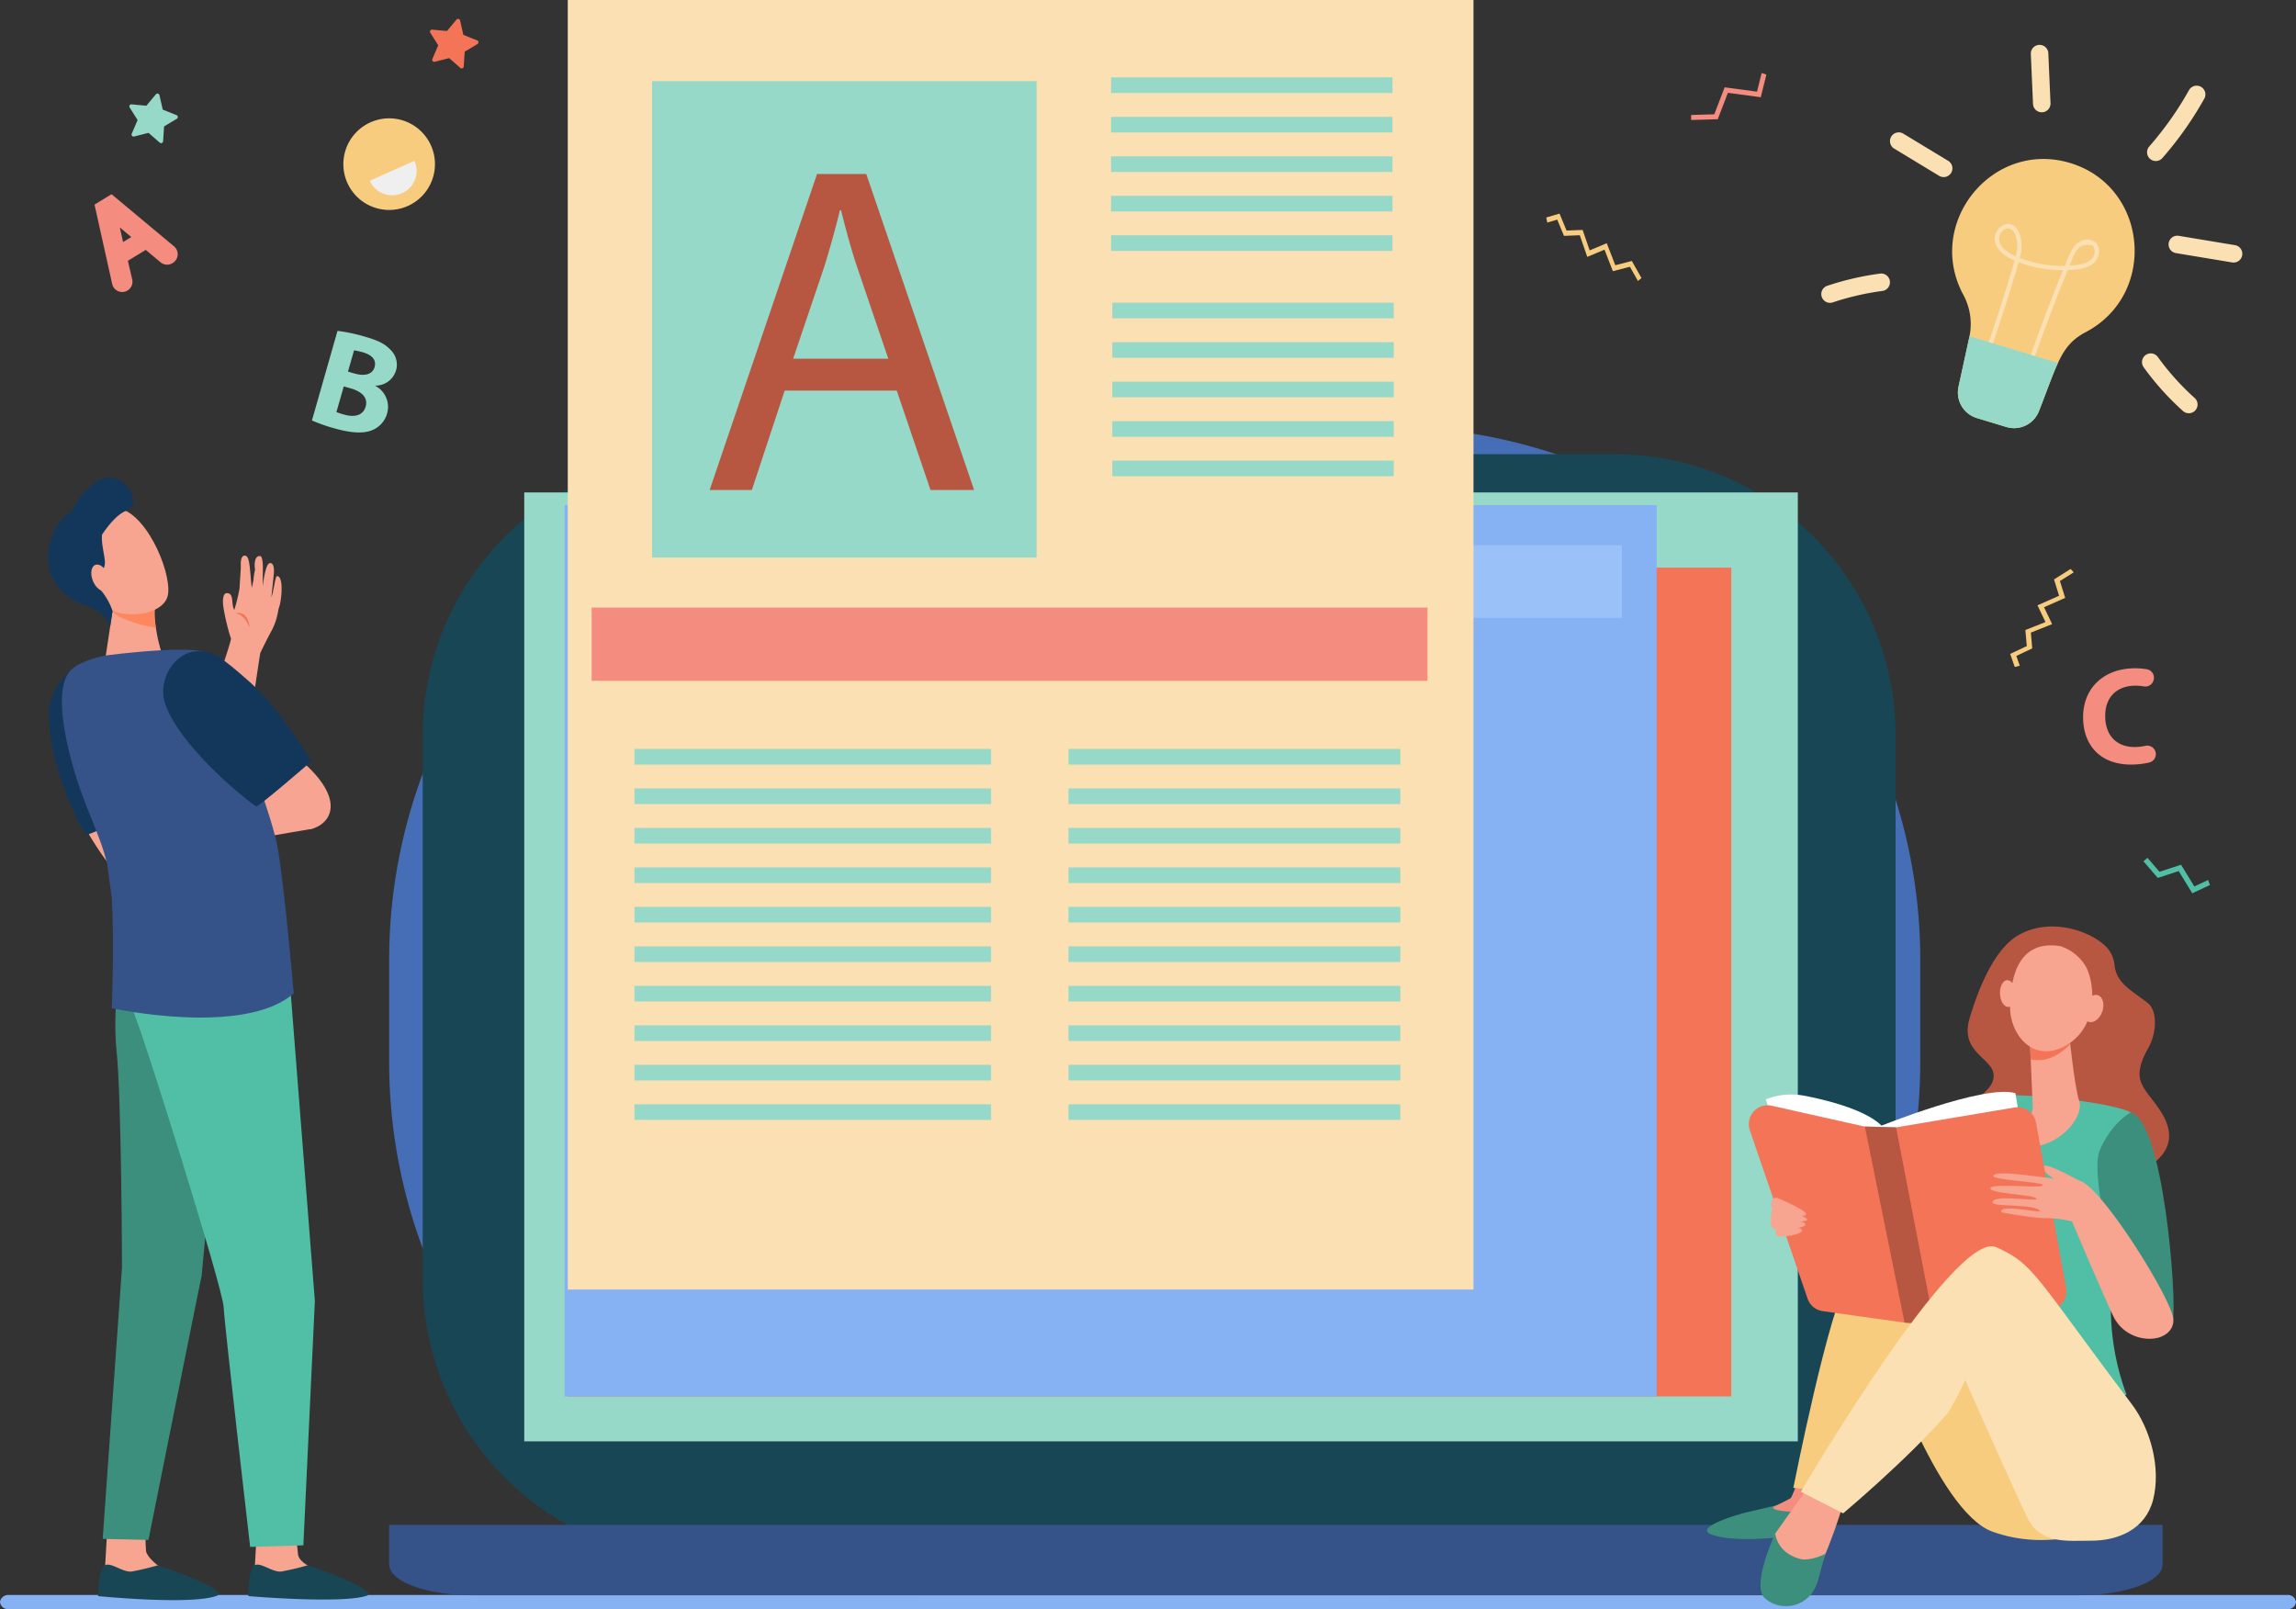 <svg xmlns="http://www.w3.org/2000/svg" width="482.495" height="338.16" viewBox="0 0 482.495 338.16">
  <rect x="0" y="0" width="482.495" height="338.16" fill="#333333" stroke="none"/>
  <g id="Grupo_31097" data-name="Grupo 31097" transform="translate(-236.637 -214.752)">
    <g id="Grupo_31086" data-name="Grupo 31086" transform="translate(236.637 214.753)">
      <g id="Grupo_31085" data-name="Grupo 31085" transform="translate(0 0)">
        <g id="Grupo_31071" data-name="Grupo 31071" transform="translate(0 335.182)">
          <path id="Trazado_65133" data-name="Trazado 65133" d="M717.292,1793.222H238.541a1.777,1.777,0,0,0-1.9,1.39,1.664,1.664,0,0,0,1.837,1.588H717.292a1.693,1.693,0,0,0,1.841-1.489h0A1.693,1.693,0,0,0,717.292,1793.222Z" transform="translate(-236.637 -1793.222)" fill="#86b1f2"/>
        </g>
        <g id="Grupo_31084" data-name="Grupo 31084" transform="translate(10.1)">
          <g id="Grupo_31078" data-name="Grupo 31078" transform="translate(71.682)">
            <g id="Grupo_31077" data-name="Grupo 31077">
              <path id="Rectángulo_6243" data-name="Rectángulo 6243" d="M112.034,0H209.72A112.034,112.034,0,0,1,321.754,112.034v21.5A112.035,112.035,0,0,1,209.72,245.566H112.035A112.035,112.035,0,0,1,0,133.531v-21.5A112.034,112.034,0,0,1,112.034,0Z" transform="translate(0 89.681)" fill="#466eb6"/>
              <path id="Rectángulo_6244" data-name="Rectángulo 6244" d="M59.048,0H250.469a59.047,59.047,0,0,1,59.047,59.047V173.355A59.047,59.047,0,0,1,250.469,232.4H59.048A59.048,59.048,0,0,1,0,173.355V59.048A59.048,59.048,0,0,1,59.048,0Z" transform="translate(7.049 95.447)" fill="#184655"/>
              <path id="Trazado_65134" data-name="Trazado 65134" d="M621.77,1723.86v8.334c0,3.568,7.87,6.459,17.577,6.459H976.872c9.708,0,17.577-2.892,17.577-6.459v-8.334Z" transform="translate(-621.77 -1403.406)" fill="#355389"/>
              <rect id="Rectángulo_6245" data-name="Rectángulo 6245" width="267.638" height="199.415" transform="translate(28.385 103.485)" fill="#96d9c9"/>
              <rect id="Rectángulo_6246" data-name="Rectángulo 6246" width="244.514" height="174.171" transform="translate(37.534 119.289)" fill="#f47458"/>
              <rect id="Rectángulo_6247" data-name="Rectángulo 6247" width="229.478" height="187.315" transform="translate(36.884 106.146)" fill="#86b1f2"/>
              <rect id="Rectángulo_6248" data-name="Rectángulo 6248" width="217.658" height="15.248" transform="translate(41.391 114.591)" fill="#9bc1f9"/>
              <g id="Grupo_31076" data-name="Grupo 31076" transform="translate(37.534)">
                <rect id="Rectángulo_6249" data-name="Rectángulo 6249" width="190.333" height="271.004" fill="#fae0b2"/>
                <rect id="Rectángulo_6250" data-name="Rectángulo 6250" width="175.642" height="15.386" transform="translate(5.019 127.682)" fill="#f48c7f"/>
                <g id="Grupo_31072" data-name="Grupo 31072" transform="translate(14.02 157.393)">
                  <rect id="Rectángulo_6251" data-name="Rectángulo 6251" width="74.93" height="3.281" fill="#96d9c9"/>
                  <rect id="Rectángulo_6252" data-name="Rectángulo 6252" width="69.737" height="3.281" transform="translate(91.202)" fill="#96d9c9"/>
                  <rect id="Rectángulo_6253" data-name="Rectángulo 6253" width="74.93" height="3.281" transform="translate(0 8.297)" fill="#96d9c9"/>
                  <rect id="Rectángulo_6254" data-name="Rectángulo 6254" width="69.737" height="3.281" transform="translate(91.202 8.297)" fill="#96d9c9"/>
                  <rect id="Rectángulo_6255" data-name="Rectángulo 6255" width="74.93" height="3.281" transform="translate(0 16.594)" fill="#96d9c9"/>
                  <rect id="Rectángulo_6256" data-name="Rectángulo 6256" width="69.737" height="3.281" transform="translate(91.202 16.594)" fill="#96d9c9"/>
                  <rect id="Rectángulo_6257" data-name="Rectángulo 6257" width="74.93" height="3.281" transform="translate(0 24.892)" fill="#96d9c9"/>
                  <rect id="Rectángulo_6258" data-name="Rectángulo 6258" width="69.737" height="3.281" transform="translate(91.202 24.892)" fill="#96d9c9"/>
                  <rect id="Rectángulo_6259" data-name="Rectángulo 6259" width="69.737" height="3.281" transform="translate(91.202 33.189)" fill="#96d9c9"/>
                  <rect id="Rectángulo_6260" data-name="Rectángulo 6260" width="74.93" height="3.281" transform="translate(0 33.189)" fill="#96d9c9"/>
                  <rect id="Rectángulo_6261" data-name="Rectángulo 6261" width="74.93" height="3.281" transform="translate(0 41.486)" fill="#96d9c9"/>
                  <rect id="Rectángulo_6262" data-name="Rectángulo 6262" width="69.737" height="3.281" transform="translate(91.202 41.486)" fill="#96d9c9"/>
                  <rect id="Rectángulo_6263" data-name="Rectángulo 6263" width="74.93" height="3.281" transform="translate(0 49.784)" fill="#96d9c9"/>
                  <rect id="Rectángulo_6264" data-name="Rectángulo 6264" width="69.737" height="3.281" transform="translate(91.202 49.784)" fill="#96d9c9"/>
                  <rect id="Rectángulo_6265" data-name="Rectángulo 6265" width="74.93" height="3.281" transform="translate(0 58.081)" fill="#96d9c9"/>
                  <rect id="Rectángulo_6266" data-name="Rectángulo 6266" width="69.737" height="3.281" transform="translate(91.202 58.081)" fill="#96d9c9"/>
                  <rect id="Rectángulo_6267" data-name="Rectángulo 6267" width="74.93" height="3.281" transform="translate(0 66.378)" fill="#96d9c9"/>
                  <rect id="Rectángulo_6268" data-name="Rectángulo 6268" width="69.737" height="3.281" transform="translate(91.202 66.378)" fill="#96d9c9"/>
                  <rect id="Rectángulo_6269" data-name="Rectángulo 6269" width="74.93" height="3.281" transform="translate(0 74.676)" fill="#96d9c9"/>
                  <rect id="Rectángulo_6270" data-name="Rectángulo 6270" width="69.737" height="3.281" transform="translate(91.202 74.676)" fill="#96d9c9"/>
                </g>
                <g id="Grupo_31073" data-name="Grupo 31073" transform="translate(114.17 16.259)">
                  <rect id="Rectángulo_6271" data-name="Rectángulo 6271" width="59.139" height="3.281" fill="#96d9c9"/>
                  <rect id="Rectángulo_6272" data-name="Rectángulo 6272" width="59.139" height="3.281" transform="translate(0 8.297)" fill="#96d9c9"/>
                  <rect id="Rectángulo_6273" data-name="Rectángulo 6273" width="59.139" height="3.281" transform="translate(0 16.595)" fill="#96d9c9"/>
                  <rect id="Rectángulo_6274" data-name="Rectángulo 6274" width="59.139" height="3.281" transform="translate(0 24.892)" fill="#96d9c9"/>
                  <rect id="Rectángulo_6275" data-name="Rectángulo 6275" width="59.139" height="3.281" transform="translate(0 33.189)" fill="#96d9c9"/>
                </g>
                <g id="Grupo_31074" data-name="Grupo 31074" transform="translate(114.433 63.612)">
                  <rect id="Rectángulo_6276" data-name="Rectángulo 6276" width="59.14" height="3.281" fill="#96d9c9"/>
                  <rect id="Rectángulo_6277" data-name="Rectángulo 6277" width="59.14" height="3.281" transform="translate(0 8.297)" fill="#96d9c9"/>
                  <rect id="Rectángulo_6278" data-name="Rectángulo 6278" width="59.14" height="3.281" transform="translate(0 16.595)" fill="#96d9c9"/>
                  <rect id="Rectángulo_6279" data-name="Rectángulo 6279" width="59.14" height="3.281" transform="translate(0 24.892)" fill="#96d9c9"/>
                  <rect id="Rectángulo_6280" data-name="Rectángulo 6280" width="59.14" height="3.281" transform="translate(0 33.189)" fill="#96d9c9"/>
                </g>
                <rect id="Rectángulo_6281" data-name="Rectángulo 6281" width="80.814" height="100.122" transform="translate(17.712 17.051)" fill="#96d9c9"/>
                <g id="Grupo_31075" data-name="Grupo 31075" transform="translate(29.814 36.563)">
                  <path id="Trazado_65135" data-name="Trazado 65135" d="M954.7,432.46l-6.9,20.889h-8.868L961.5,386.938h10.346l22.662,66.411h-9.163l-7.094-20.889Zm21.776-6.7-6.5-19.115c-1.478-4.335-2.463-8.277-3.449-12.119h-.2c-.986,3.941-2.069,7.981-3.35,12.021l-6.5,19.214Z" transform="translate(-938.933 -386.938)" fill="#b75742"/>
                </g>
              </g>
            </g>
          </g>
          <g id="Grupo_31081" data-name="Grupo 31081" transform="translate(0 100.318)">
            <path id="Trazado_65136" data-name="Trazado 65136" d="M322.465,1020.277a6.763,6.763,0,0,0,.66,1.679,63.524,63.524,0,0,0,6.309,8.811l3.411-8.066s-.556-2.533-1.52-6.153C328.03,1017.451,324.893,1017.973,322.465,1020.277Z" transform="translate(-314.34 -946.608)" fill="#f8a492"/>
            <path id="Trazado_65137" data-name="Trazado 65137" d="M312.472,896.554s-19.021,8.6-19.636,8.434c-.4-.106-7.8-13.119-7.881-25.357-.036-5.652,5.555-12.451,11.794-11.106,3.141.677,3.092,1.594,7.739,8.682S312.472,896.554,312.472,896.554Z" transform="translate(-284.794 -829.882)" fill="#13375b"/>
            <path id="Trazado_65138" data-name="Trazado 65138" d="M486.287,1727.164s-.451,7.842-.454,7.858c-.166,1-.819,3.455-.819,4.36,0,3.4,15.381-2.886,11.934-4.393-.312-.136-1.947-1.168-2.049-2.325-.158-1.783-.559-5.391-.559-5.391Z" transform="translate(-442.372 -1506.327)" fill="#f7a491"/>
            <path id="Trazado_65139" data-name="Trazado 65139" d="M494.89,1763.347a56.091,56.091,0,0,1-5.461,1.3c-1.85.26-4.288-1.93-5.6-1.338-1.44.651-1.383,6.51-1.383,6.51s19.365,1.668,24.81-.058C509.418,1769.078,502.272,1765.77,494.89,1763.347Z" transform="translate(-440.352 -1534.717)" fill="#184655"/>
            <path id="Trazado_65140" data-name="Trazado 65140" d="M338.113,1727.164s-.451,7.842-.454,7.858c-.166,1-.819,3.455-.819,4.36,0,3.4,15.381-2.886,11.934-4.393-.312-.136-2.431-1.938-2.534-3.1-.158-1.783-.075-4.62-.075-4.62Z" transform="translate(-325.662 -1506.327)" fill="#f7a491"/>
            <path id="Trazado_65141" data-name="Trazado 65141" d="M346.293,1763.347a56.08,56.08,0,0,1-5.46,1.3c-1.85.26-4.288-1.93-5.6-1.338-1.44.651-1.5,6.51-1.5,6.51s19.453,1.945,24.925-.058C360.788,1768.985,353.676,1765.77,346.293,1763.347Z" transform="translate(-323.22 -1534.717)" fill="#184655"/>
            <g id="Grupo_31079" data-name="Grupo 31079" transform="translate(17.152 16.443)">
              <path id="Trazado_65142" data-name="Trazado 65142" d="M364.973,826.186l13.547-19.921c.057-.175.18-.531.368-1.077.682-1.977,2.1-6.09,3.339-10.182l.013-.043c.389-1.43,1.212-3.925,2.009-6.339.886-2.684,1.984-6.012,2.023-6.58-.034-.1-.1-.271-.183-.5a47.754,47.754,0,0,1-1.406-5.978c-.151-.892-.3-3.062.708-3.062,1.589,0,.832,2.167,1.564,3.52a35.559,35.559,0,0,0,1.1-4.514l.266-4.235c.051-.319-.273-2.656.842-2.656l.053,0c1,.077.979,2.561,1.4,6.762.131-.484.263-1.066.362-1.6a16.072,16.072,0,0,1,.339-2.217c-.2-1.17-.084-3.017,1.1-2.843.6.088.546,2.664.546,2.664-.006.354-.041,3.078-.023,3.617.123-.914.6-4.813,1.53-4.813.773,0,.835,1.05.819,1.88-.01.491-.495,4.716-.522,5.207.364-.641.8-4.364,1.156-4.364,1.507,0,.962,5.293.409,6.672a6.438,6.438,0,0,0-.171.739,13.443,13.443,0,0,1-1.292,3.938c-.946,1.7-2.251,4.4-2.45,4.814-.146.844-.6,3.878-1.169,7.7-.244,1.633-.511,3.424-.79,5.279l-.015,0c-.051.4-.334,1.678-1.405,6.467-1.466,6.553-1.618,6.837-1.684,6.958-.637,1.183-15.242,22.005-15.864,22.891l-.367.523Z" transform="translate(-364.973 -764.615)" fill="#f7a491"/>
              <path id="Trazado_65143" data-name="Trazado 65143" d="M472.29,824.39s-1.1-2.952-3.057-2.957a2.161,2.161,0,0,1,2.032.365A4.188,4.188,0,0,1,472.29,824.39Z" transform="translate(-447.094 -809.281)" fill="#f47458"/>
            </g>
            <g id="Grupo_31080" data-name="Grupo 31080">
              <path id="Trazado_65144" data-name="Trazado 65144" d="M343.091,806.4l-1.744,11.577s6.645,5.6,10.518,4.42c3.25-.991,1.021-5.451,1.021-5.451s-1.731-6.181-1.2-9.42S343.091,806.4,343.091,806.4Z" transform="translate(-329.212 -780.547)" fill="#f7a491"/>
              <path id="Trazado_65145" data-name="Trazado 65145" d="M349.567,809.9a26.175,26.175,0,0,0,7.52,2.225,16.133,16.133,0,0,1-.177-4.6c.245-1.5-1.567-1.849-3.589-1.8-2.647.238-5.006.672-5.006.672l-.335,2.225A5.518,5.518,0,0,0,349.567,809.9Z" transform="translate(-334.437 -780.55)" fill="#fe875e"/>
              <path id="Trazado_65146" data-name="Trazado 65146" d="M310,722.94c-.274,0,2.627,12.934,7.116,15.159s11.184,1.066,12.44-2.418c1.389-3.853-3.679-17.047-9.993-18.723S310,722.94,310,722.94Z" transform="translate(-304.51 -710.445)" fill="#f7a491"/>
              <path id="Trazado_65147" data-name="Trazado 65147" d="M294.888,687.792a14.655,14.655,0,0,0-5.785,6.71c-1.683.838-3.72,2.652-4.7,7.538-1.2,6.008,3.071,10.639,7.6,12.032s5.245,4.447,5.245,4.447l.5-3.276a13.638,13.638,0,0,0-2.528-4.442c-1.516-1.476.718-3.627.914-5.381.151-1.351-.8-3.974-.591-6.191,0,0,2.517-4,5-4.994C304.781,692.547,299.489,685.006,294.888,687.792Z" transform="translate(-284.201 -687.181)" fill="#13375b"/>
              <path id="Trazado_65148" data-name="Trazado 65148" d="M330.473,775.645c.587,1.494.347,2.977-.536,3.312s-2.074-.6-2.66-2.1-.347-2.977.536-3.312S329.886,774.152,330.473,775.645Z" transform="translate(-317.876 -755.155)" fill="#f7a491"/>
            </g>
            <path id="Trazado_65149" data-name="Trazado 65149" d="M422.268,1010.345l26.13-4.472s-2.973-7.857-4.035-7.857-19.758,8.568-19.758,8.568l-1.487,3.135Z" transform="translate(-392.95 -932.011)" fill="#f8a492"/>
            <path id="Trazado_65150" data-name="Trazado 65150" d="M342.722,1140s-2.607,13.228-1.545,23.259,1.146,45.662,1.146,45.662l-4.054,57.011,9.618.219s11.4-56.983,11.193-55.521,3.824-40.122,3.824-40.122l-13.6-31.763Z" transform="translate(-326.789 -1042.855)" fill="#3c8f7c"/>
            <path id="Trazado_65151" data-name="Trazado 65151" d="M366.77,1125.784s-1.7,11.911.425,17.136,18.222,56.484,18.435,60.663,5.566,50.374,5.566,50.374l11.184-.33,2.419-51.36-5.066-64.551-4.919-16.32Z" transform="translate(-348.73 -1029.192)" fill="#50bfa5"/>
            <path id="Trazado_65152" data-name="Trazado 65152" d="M341.347,849.534s2.758,1.9,5.33,1.68,6.209-2.711,6.209-2.711l-.505-1.8s-6.655-1.018-6.822-.907S341.347,849.534,341.347,849.534Z" transform="translate(-329.212 -812.108)" fill="#f7a491"/>
            <path id="Trazado_65153" data-name="Trazado 65153" d="M479.773,960.184s9.884,9.792,14.346,8.12,6.308-7.386-4.578-15.747C479.8,945.074,479.773,960.184,479.773,960.184Z" transform="translate(-438.244 -894.567)" fill="#f8a492"/>
            <path id="Trazado_65154" data-name="Trazado 65154" d="M343.22,899.184c-1.469-8.385-12.11-34.48-12.96-39.286-.413-2.338-6.153-2.389-11.62-2.084-5.775.322-11.512,1.089-11.512,1.089s-5.112.882-7.362,3.094-2.847,8.331.386,19.947c2.552,9.169,5.717,14.2,7.283,20.882.317,2.24.589,4.451.949,7.033.576,9.986-.007,23.179-.007,23.179s27.831,6.06,38.241-3.135C346.619,929.9,344.725,907.775,343.22,899.184Z" transform="translate(-294.994 -821.477)" fill="#355389"/>
            <path id="Trazado_65155" data-name="Trazado 65155" d="M429.229,882.4s-10.92,9.463-11.558,9.463c-.411,0-15.584-11.717-19.087-21.343-1.936-5.322,2.125-11.276,6.764-11.256,3.215.014,4.645.884,11.019,6.526S429.229,882.4,429.229,882.4Z" transform="translate(-373.906 -822.719)" fill="#13375b"/>
          </g>
          <g id="Grupo_31083" data-name="Grupo 31083" transform="translate(348.635 194.708)">
            <path id="Trazado_65156" data-name="Trazado 65156" d="M1933.855,1703.2l7.041-1.644a48.462,48.462,0,0,0,11.039-.72,17.426,17.426,0,0,1,.767,4.338c.04.5-.684,3.014-1.184,3.091-1.812.279-5-.037-10.659.094,0,0-8.909,1.052-13.676-.521S1933.855,1703.2,1933.855,1703.2Z" transform="translate(-1926.021 -1579.981)" fill="#3c8f7c"/>
            <path id="Trazado_65157" data-name="Trazado 65157" d="M2214.8,1139.675c.391,4.086,3.821,5.527,7.018,8.113,2.146,1.736,1.777,6.425.137,9.337-4.155,7.377-.616,8.287,2.734,13.7,8.067,13.048-16.931,15.932-19.9,16.9s-4.979,2.149-6.733,1.955c-5.289-.586-10.128-8.1-12.813-15.056s3.834-7.32,4.166-11.314-7.3-4.851-5.033-12.394c2.447-8.16,5.9-15.077,10.488-17.557,7.591-4.1,16.818.188,18.916,3.485A6.353,6.353,0,0,1,2214.8,1139.675Z" transform="translate(-2129.19 -1131.687)" fill="#b75742"/>
            <path id="Trazado_65158" data-name="Trazado 65158" d="M2156.589,1541.13c.656,1.636,4.274,7.423,4.274,7.423l-50.764.5-.792-10.414c13.937-.112,27.714-6.275,40.556-10.684C2150.189,1528.747,2156.27,1540.337,2156.589,1541.13Z" transform="translate(-2070.387 -1443.813)" fill="#fae0b2"/>
            <path id="Trazado_65159" data-name="Trazado 65159" d="M2160.979,1320.532s2.726-19.242,7.11-21.24,28.128.771,31.682,2.941-2.366,24.768-3.274,31.09c-.054.378-.113.756-.174,1.132a52.964,52.964,0,0,0,2.586,27.1c-12.992,3.945-16.362,6.114-30.3,5.726l-5.2-30.435S2159.276,1322.116,2160.979,1320.532Z" transform="translate(-2110.763 -1263.158)" fill="#50bfa5"/>
            <path id="Trazado_65160" data-name="Trazado 65160" d="M2251.148,1236.274s1.092,10.594,2.027,13.192-2.506,7.885-8.122,9.348-1.53-5.645-1.662-8.392-.675-15.749-.675-15.749Z" transform="translate(-2174.966 -1212.805)" fill="#f7a491"/>
            <path id="Trazado_65161" data-name="Trazado 65161" d="M2253.642,1237.492a10.464,10.464,0,0,1-2.567,2.117,7.743,7.743,0,0,1-5.741,1.14c-.138-3.275-.256-6.075-.256-6.075l8.432,1.6S2253.558,1236.738,2253.642,1237.492Z" transform="translate(-2177.327 -1212.805)" fill="#f47458"/>
            <path id="Trazado_65162" data-name="Trazado 65162" d="M2236.4,1150.5a9.635,9.635,0,0,1,5.265,4.11c1.95,3.234,3.031,12.587-3.921,16.685s-12.018-2.234-11.89-8.228S2227.546,1149.124,2236.4,1150.5Z" transform="translate(-2162.182 -1146.381)" fill="#f7a491"/>
            <path id="Trazado_65163" data-name="Trazado 65163" d="M2215.9,1187.667c.076,1.557.871,2.781,1.776,2.734s1.576-1.346,1.5-2.9-.872-2.781-1.776-2.734S2215.828,1186.11,2215.9,1187.667Z" transform="translate(-2154.344 -1173.493)" fill="#f7a491"/>
            <path id="Trazado_65164" data-name="Trazado 65164" d="M2298.5,1201.526c-.548,1.54-.153,3.089.884,3.461s2.323-.575,2.872-2.114.153-3.089-.884-3.461S2299.053,1199.987,2298.5,1201.526Z" transform="translate(-2219.214 -1184.968)" fill="#f7a491"/>
            <path id="Trazado_65165" data-name="Trazado 65165" d="M2319.281,1315.7s-4.049,2.124-6.531,8.05,5.972,36.164,7.775,38.1,6.79,2.24,7.641-2.5S2326.149,1317.194,2319.281,1315.7Z" transform="translate(-2230.272 -1276.625)" fill="#3c8f7c"/>
            <path id="Trazado_65166" data-name="Trazado 65166" d="M2124.256,1295.6l6.98,41.921-27.173,4.381-8.626-39.215S2117.793,1293.637,2124.256,1295.6Z" transform="translate(-2059.463 -1260.575)" fill="#fff"/>
            <path id="Trazado_65167" data-name="Trazado 65167" d="M1984.171,1298.948a14.63,14.63,0,0,1,8.167-.746c5.086.994,13.169,3.055,16.414,6.541,4.9,5.262,9.427,40.07,9.427,40.07l-21.123-4.736-12.885-41.129Z" transform="translate(-1971.823 -1262.629)" fill="#fff"/>
            <path id="Trazado_65168" data-name="Trazado 65168" d="M2124.4,1480.321c-3.552-9.865-43.8-45.775-54.457-43.013l5.722,21.9s11.839,35.969,23.677,40.25c11.867,4.292,22.69-.592,22.69-.592S2127.947,1490.186,2124.4,1480.321Z" transform="translate(-2039.378 -1372.291)" fill="#f7cc7f"/>
            <path id="Trazado_65169" data-name="Trazado 65169" d="M2258.135,1368.458c-.5,1,2.7,2.791,3.629,3.468s4.789-.02,4.789-.02S2258.692,1367.343,2258.135,1368.458Z" transform="translate(-2187.57 -1318.042)" fill="#f7a491"/>
            <path id="Trazado_65170" data-name="Trazado 65170" d="M2013.657,1573.669s-10.228,21.254-10.262,23.467c-.05,3.188-14.789,2.313-11.587.949.737-.313,3.056-1.488,3.234-1.641.952-.821,9.441-27.215,9.441-27.215Z" transform="translate(-1977.48 -1476.319)" fill="#f48c7f"/>
            <path id="Trazado_65171" data-name="Trazado 65171" d="M2032.71,1467.1c-.494-.545-5.678-2.6-9.668,2.367s-11.641,43.671-11.641,43.671l9.405.921S2044.217,1479.792,2032.71,1467.1Z" transform="translate(-1993.271 -1395.178)" fill="#f7cc7f"/>
            <path id="Trazado_65172" data-name="Trazado 65172" d="M1967.62,1313.848l12.1,35.276a3.912,3.912,0,0,0,3.13,2.635c11.343,1.605,17.262,2.421,17.262,2.421s2.214.115,4.56.145l25.968-2.772a3.994,3.994,0,0,0,3.414-4.739l-6.321-34.636a3.893,3.893,0,0,0-4.434-3.218l-24.982,4.2-6.566-.177-19.654-4.4A3.966,3.966,0,0,0,1967.62,1313.848Z" transform="translate(-1958.606 -1270.943)" fill="#f47458"/>
            <path id="Trazado_65173" data-name="Trazado 65173" d="M2208.686,1384.194s6.969,1.292,9.35,1.22a24.93,24.93,0,0,1,5.466.681s7.779,18.291,8.895,20.332c3.331,6.091,12.569,5.373,12.416.292-.121-4.036-15.9-29.347-20.094-29.221s-17.326-2.613-17.719-.944c-.212.9,12.093,1.317,10.152,2.079-1.206.474-10.836-.609-10.8.524s8.7,1.241,9.634,2.121-9.223-1.077-9.165.847c.029.969,8.947.27,9.924,1.74C2217.147,1384.476,2207.948,1382.288,2208.686,1384.194Z" transform="translate(-2146.821 -1324.131)" fill="#f7a491"/>
            <g id="Grupo_31082" data-name="Grupo 31082" transform="translate(13.368 56.997)">
              <path id="Trazado_65174" data-name="Trazado 65174" d="M1990.826,1400.184a.959.959,0,0,0-1.318.652,1.95,1.95,0,0,0,.274,1.782c.874.939,6.97,1.839,7,.933C1996.811,1402.854,1992.72,1401,1990.826,1400.184Z" transform="translate(-1989.325 -1400.104)" fill="#f7a491"/>
              <path id="Trazado_65175" data-name="Trazado 65175" d="M1989.358,1411.359s-.612,2.286-.083,2.3,7.126.672,7.419-.112S1990.207,1410.9,1989.358,1411.359Z" transform="translate(-1989.042 -1408.912)" fill="#f7a491"/>
              <path id="Trazado_65176" data-name="Trazado 65176" d="M1989.007,1421.49a2.089,2.089,0,0,0,.359,1.6c.547.587,6.688.2,6.913-.773S1989.224,1420.74,1989.007,1421.49Z" transform="translate(-1988.976 -1416.683)" fill="#f7a491"/>
              <path id="Trazado_65177" data-name="Trazado 65177" d="M1993.535,1430.121a1.98,1.98,0,0,0,.3,1.108c.31.332,4.847-.129,5.3-1.1S1994.063,1429.119,1993.535,1430.121Z" transform="translate(-1992.567 -1423.17)" fill="#f7a491"/>
            </g>
            <path id="Trazado_65178" data-name="Trazado 65178" d="M2000.717,1671.4a134.076,134.076,0,0,1-4.342,13.022c-1.424,3.393-2.463,6.163-3.406,7.856-2.384,4.283-5.608,5.067-8.7,2.494s1.056-13.423,1.056-13.423l9.771-13.748Z" transform="translate(-1970.995 -1553.805)" fill="#f7a491"/>
            <path id="Trazado_65179" data-name="Trazado 65179" d="M1990.32,1743.891c.838-1.505,1.224-4.343,2.3-7.337-1.495.868-4,1.521-5.365,1.157-5-1.336-5.251-5.362-5.251-5.362s-5.212,11.122-2.117,13.694A6.8,6.8,0,0,0,1990.32,1743.891Z" transform="translate(-1967.673 -1604.801)" fill="#3c8f7c"/>
            <path id="Trazado_65180" data-name="Trazado 65180" d="M2088.688,1329.839l8,41.41-4.815-.289-1.394-.1-8.358-41.2Z" transform="translate(-2048.974 -1287.624)" fill="#b75742"/>
            <path id="Trazado_65181" data-name="Trazado 65181" d="M2066.711,1505.672c2.74,5.04,8.182,4.322,13.114,4.322,5.642,0,11.421-2.342,13.028-8.582,1.715-6.664-.542-14.914-4.5-20.143-20.257-26.766-20.415-29.4-28.478-32.96-8.707-3.839-41.04,51.4-41.04,51.4l8.879,4.538s13.318-11.131,21.827-20.891c1-1.148,3.847-7.085,3.847-7.085S2064.9,1502.341,2066.711,1505.672Z" transform="translate(-1999.126 -1380.925)" fill="#fae0b2"/>
          </g>
        </g>
      </g>
    </g>
    <g id="Grupo_31096" data-name="Grupo 31096" transform="translate(256.499 218.707)">
      <path id="Trazado_65182" data-name="Trazado 65182" d="M2365.269,1066.492l-4.4,1.439-3.01-3.5.847-.729,2.524,2.933,4.535-1.482,2.792,4.569,2.888-1.354.39,1.051-3.71,1.739Z" transform="translate(-1927.285 -887.387)" fill="#50bfa5"/>
      <path id="Trazado_65183" data-name="Trazado 65183" d="M1910.189,295.8l4.881-.14,2.174-5.671,6.8.912.974-3.921,1,.34-1.181,4.754-6.91-.927-2.127,5.549-5.585.16Z" transform="translate(-1574.679 -275.595)" fill="#f48c7f"/>
      <path id="Trazado_65184" data-name="Trazado 65184" d="M1784.447,437.3l-3.584.926-1.754-4.526-3.625,1.521-1.566-4.549-3.33.131-1.415-3.414-2.094.621-.212-1.065,2.787-.826,1.479,3.566,3.376-.133,1.48,4.3,3.591-1.507,1.794,4.63,3.475-.9,2.029,3.589-.74.622Z" transform="translate(-1461.789 -385.191)" fill="#f7cc7f"/>
      <path id="Trazado_65185" data-name="Trazado 65185" d="M2236.438,780.368l1.1,3.535-4.437,1.97,1.694,3.548-4.469,1.783.291,3.32-3.342,1.578.721,2.062-1.053.263-.959-2.744,3.491-1.648-.3-3.366,4.223-1.684-1.677-3.514,4.538-2.015-1.063-3.428,3.488-2.2.656.709Z" transform="translate(-1823.413 -662.216)" fill="#f7cc7f"/>
      <g id="Grupo_31094" data-name="Grupo 31094" transform="translate(362.874 5.474)">
        <path id="Trazado_65186" data-name="Trazado 65186" d="M2193.375,372.934c-16.362-4.959-30.634,12.694-22.425,27.773a12.872,12.872,0,0,1,1.2,8.892l-2.257,10.368a5.609,5.609,0,0,0,3.854,6.561l6.2,1.878a5.609,5.609,0,0,0,6.848-3.318c3.9-9.932,4.619-13.877,9.814-16.605C2211.806,400.5,2209.74,377.893,2193.375,372.934Z" transform="translate(-2141.059 -348.102)" fill="#f7cc7f"/>
        <g id="Grupo_31087" data-name="Grupo 31087" transform="translate(33.984 37.65)">
          <path id="Trazado_65187" data-name="Trazado 65187" d="M2199.09,464.79c3.037-8.659,5.9-17.968,6.635-20.647-8.911-3.791-1.113-11.314,1.06-5.625a8.445,8.445,0,0,1,.032,5.074,25,25,0,0,0,9.451,1.66c.854-2.084,1.407-3.709,2.6-4.722,1.809-1.53,4.539-.846,4.609,1.548a3.383,3.383,0,0,1-1,2.464c-1.375,1.326-3.651,1.528-5.586,1.611-2.743,6.722-5.333,13.581-7.71,20.422l-.869-.3c2.34-6.73,4.884-13.478,7.576-20.1a25.92,25.92,0,0,1-9.307-1.688c-.947,3.421-3.775,12.478-6.626,20.607Zm3.464-24.6c.362,1.21,1.473,2.211,3.4,3.052a7.483,7.483,0,0,0-.029-4.393C2204.756,435.784,2201.946,438.157,2202.554,440.187Zm16.913,1.045c-1.007.851-1.51,2.329-2.187,3.979,1.586-.1,3.461-.269,4.563-1.332.773-.745,1.035-2.207.229-2.9A3.722,3.722,0,0,0,2219.467,441.232Z" transform="translate(-2199.09 -436.462)" fill="#fae0b2"/>
        </g>
        <path id="Trazado_65188" data-name="Trazado 65188" d="M2176.673,547.529c-.017.087-.026.175-.045.261l-2.257,10.368a5.609,5.609,0,0,0,3.854,6.561l6.2,1.878a5.609,5.609,0,0,0,6.847-3.318c1.735-4.418,2.84-7.65,3.99-10.118Z" transform="translate(-2145.534 -486.294)" fill="#96d9c9"/>
        <g id="Grupo_31088" data-name="Grupo 31088" transform="translate(44.032)">
          <path id="Trazado_65189" data-name="Trazado 65189" d="M2246.869,271.565l-.459-10.489a1.84,1.84,0,0,1,3.677-.161l.459,10.489a1.84,1.84,0,1,1-3.677.161Z" transform="translate(-2246.408 -259.155)" fill="#fae0b2"/>
        </g>
        <g id="Grupo_31089" data-name="Grupo 31089" transform="translate(14.436 18.393)">
          <path id="Trazado_65190" data-name="Trazado 65190" d="M2117.362,354.9l-9.441-5.718a1.84,1.84,0,1,1,1.906-3.148l9.441,5.718a1.84,1.84,0,1,1-1.906,3.148Z" transform="translate(-2107.033 -345.772)" fill="#fae0b2"/>
        </g>
        <g id="Grupo_31090" data-name="Grupo 31090" transform="translate(0 48.049)">
          <path id="Trazado_65191" data-name="Trazado 65191" d="M2039.145,490.339a1.84,1.84,0,0,1,1.163-2.328,60.1,60.1,0,0,1,11.109-2.565,1.84,1.84,0,0,1,.483,3.648,56.42,56.42,0,0,0-10.428,2.407A1.84,1.84,0,0,1,2039.145,490.339Z" transform="translate(-2039.05 -485.431)" fill="#fae0b2"/>
        </g>
        <g id="Grupo_31091" data-name="Grupo 31091" transform="translate(68.46 8.606)">
          <path id="Trazado_65192" data-name="Trazado 65192" d="M2362.075,315.038a1.84,1.84,0,0,1-.174-2.6,69.987,69.987,0,0,0,8.344-11.817,1.84,1.84,0,1,1,3.209,1.8,73.652,73.652,0,0,1-8.784,12.439A1.84,1.84,0,0,1,2362.075,315.038Z" transform="translate(-2361.446 -299.684)" fill="#fae0b2"/>
        </g>
        <g id="Grupo_31092" data-name="Grupo 31092" transform="translate(72.981 40.104)">
          <path id="Trazado_65193" data-name="Trazado 65193" d="M2382.766,449.556a1.84,1.84,0,0,1,2.117-1.513L2396.661,450a1.84,1.84,0,1,1-.6,3.63l-11.778-1.957A1.84,1.84,0,0,1,2382.766,449.556Z" transform="translate(-2382.74 -448.018)" fill="#fae0b2"/>
        </g>
        <g id="Grupo_31093" data-name="Grupo 31093" transform="translate(67.414 64.856)">
          <path id="Trazado_65194" data-name="Trazado 65194" d="M2365.531,576.954a1.827,1.827,0,0,1-.417-.282,57.735,57.735,0,0,1-8.245-9.172,1.84,1.84,0,1,1,2.984-2.153,54.052,54.052,0,0,0,7.718,8.586,1.84,1.84,0,0,1-2.041,3.021Z" transform="translate(-2356.522 -564.583)" fill="#fae0b2"/>
        </g>
      </g>
      <g id="Grupo_31095" data-name="Grupo 31095" transform="translate(52.291 20.915)">
        <path id="Trazado_65195" data-name="Trazado 65195" d="M594.847,337.579a9.625,9.625,0,1,1-12.713-4.87A9.623,9.623,0,0,1,594.847,337.579Z" transform="translate(-576.429 -331.872)" fill="#f7cc7f"/>
        <path id="Trazado_65196" data-name="Trazado 65196" d="M602.565,378.09a5.146,5.146,0,1,0,9.4-4.192Z" transform="translate(-597.015 -364.974)" fill="#efefef"/>
      </g>
      <path id="Trazado_65197" data-name="Trazado 65197" d="M371.022,317.65l-2.349-2.057-3.027.769a.429.429,0,0,1-.5-.585l1.23-2.87-1.667-2.641a.429.429,0,0,1,.4-.656l3.11.283,2-2.4a.429.429,0,0,1,.749.179l.692,3.045,2.9,1.157a.429.429,0,0,1,.061.767l-2.682,1.6-.2,3.116A.429.429,0,0,1,371.022,317.65Z" transform="translate(-357.323 -291.632)" fill="#96d9c9"/>
      <path id="Trazado_65198" data-name="Trazado 65198" d="M668.54,243.69l-2.349-2.057-3.027.769a.429.429,0,0,1-.5-.585l1.231-2.87-1.667-2.641a.429.429,0,0,1,.4-.656l3.11.283,2-2.4a.429.429,0,0,1,.748.179l.692,3.045,2.9,1.157a.429.429,0,0,1,.061.767l-2.683,1.6-.2,3.116A.429.429,0,0,1,668.54,243.69Z" transform="translate(-591.664 -233.377)" fill="#f47458"/>
      <path id="Trazado_65199" data-name="Trazado 65199" d="M333.754,406.948l-3.58,2.179,3.714,16.685a2.156,2.156,0,0,0,3.225,1.374h0a2.156,2.156,0,0,0,.98-2.329l-.908-3.917,3.758-2.286,3.106,2.6a2.156,2.156,0,0,0,2.5.189l.068-.042a2.156,2.156,0,0,0,.261-3.5ZM336.176,417l-.686-3.065,2.411,2.016Z" transform="translate(-330.174 -370.091)" fill="#f48c7f"/>
      <path id="Trazado_65200" data-name="Trazado 65200" d="M550.7,542.215a35.92,35.92,0,0,1,5.715,1.2c2.644.756,4.192,1.475,5.349,2.7A4.338,4.338,0,0,1,563,550.527a4.5,4.5,0,0,1-4.326,3.192l-.016.057a4.987,4.987,0,0,1,2.461,5.809,5.31,5.31,0,0,1-3.152,3.5c-1.71.711-4.22.67-8.03-.419a34.864,34.864,0,0,1-4.61-1.625Zm2.2,8.563,1.422.406c2.275.65,3.765.061,4.171-1.36.415-1.45-.475-2.535-2.437-3.1a12.37,12.37,0,0,0-1.88-.415Zm-2.429,8.5a14.168,14.168,0,0,0,1.661.536c1.962.561,3.907.317,4.485-1.7.553-1.933-.962-3.2-3.123-3.814l-1.478-.423Z" transform="translate(-499.637 -476.634)" fill="#96d9c9"/>
      <path id="Trazado_65201" data-name="Trazado 65201" d="M2313.392,893.781a1.8,1.8,0,0,1-1.321,2.147,16.789,16.789,0,0,1-3.322.427c-6.772.228-10.4-3.868-10.59-9.449-.225-6.685,4.416-10.566,10.345-10.766a15.015,15.015,0,0,1,3.05.193,1.8,1.8,0,0,1,1.441,2.159l-.014.062a1.793,1.793,0,0,1-2.057,1.386,9.97,9.97,0,0,0-2.093-.146c-3.517.119-6.177,2.333-6.03,6.692.132,3.924,2.541,6.316,6.493,6.182a11.666,11.666,0,0,0,1.982-.25,1.794,1.794,0,0,1,2.116,1.361Z" transform="translate(-1880.258 -739.644)" fill="#f48c7f"/>
    </g>
  </g>
</svg>
